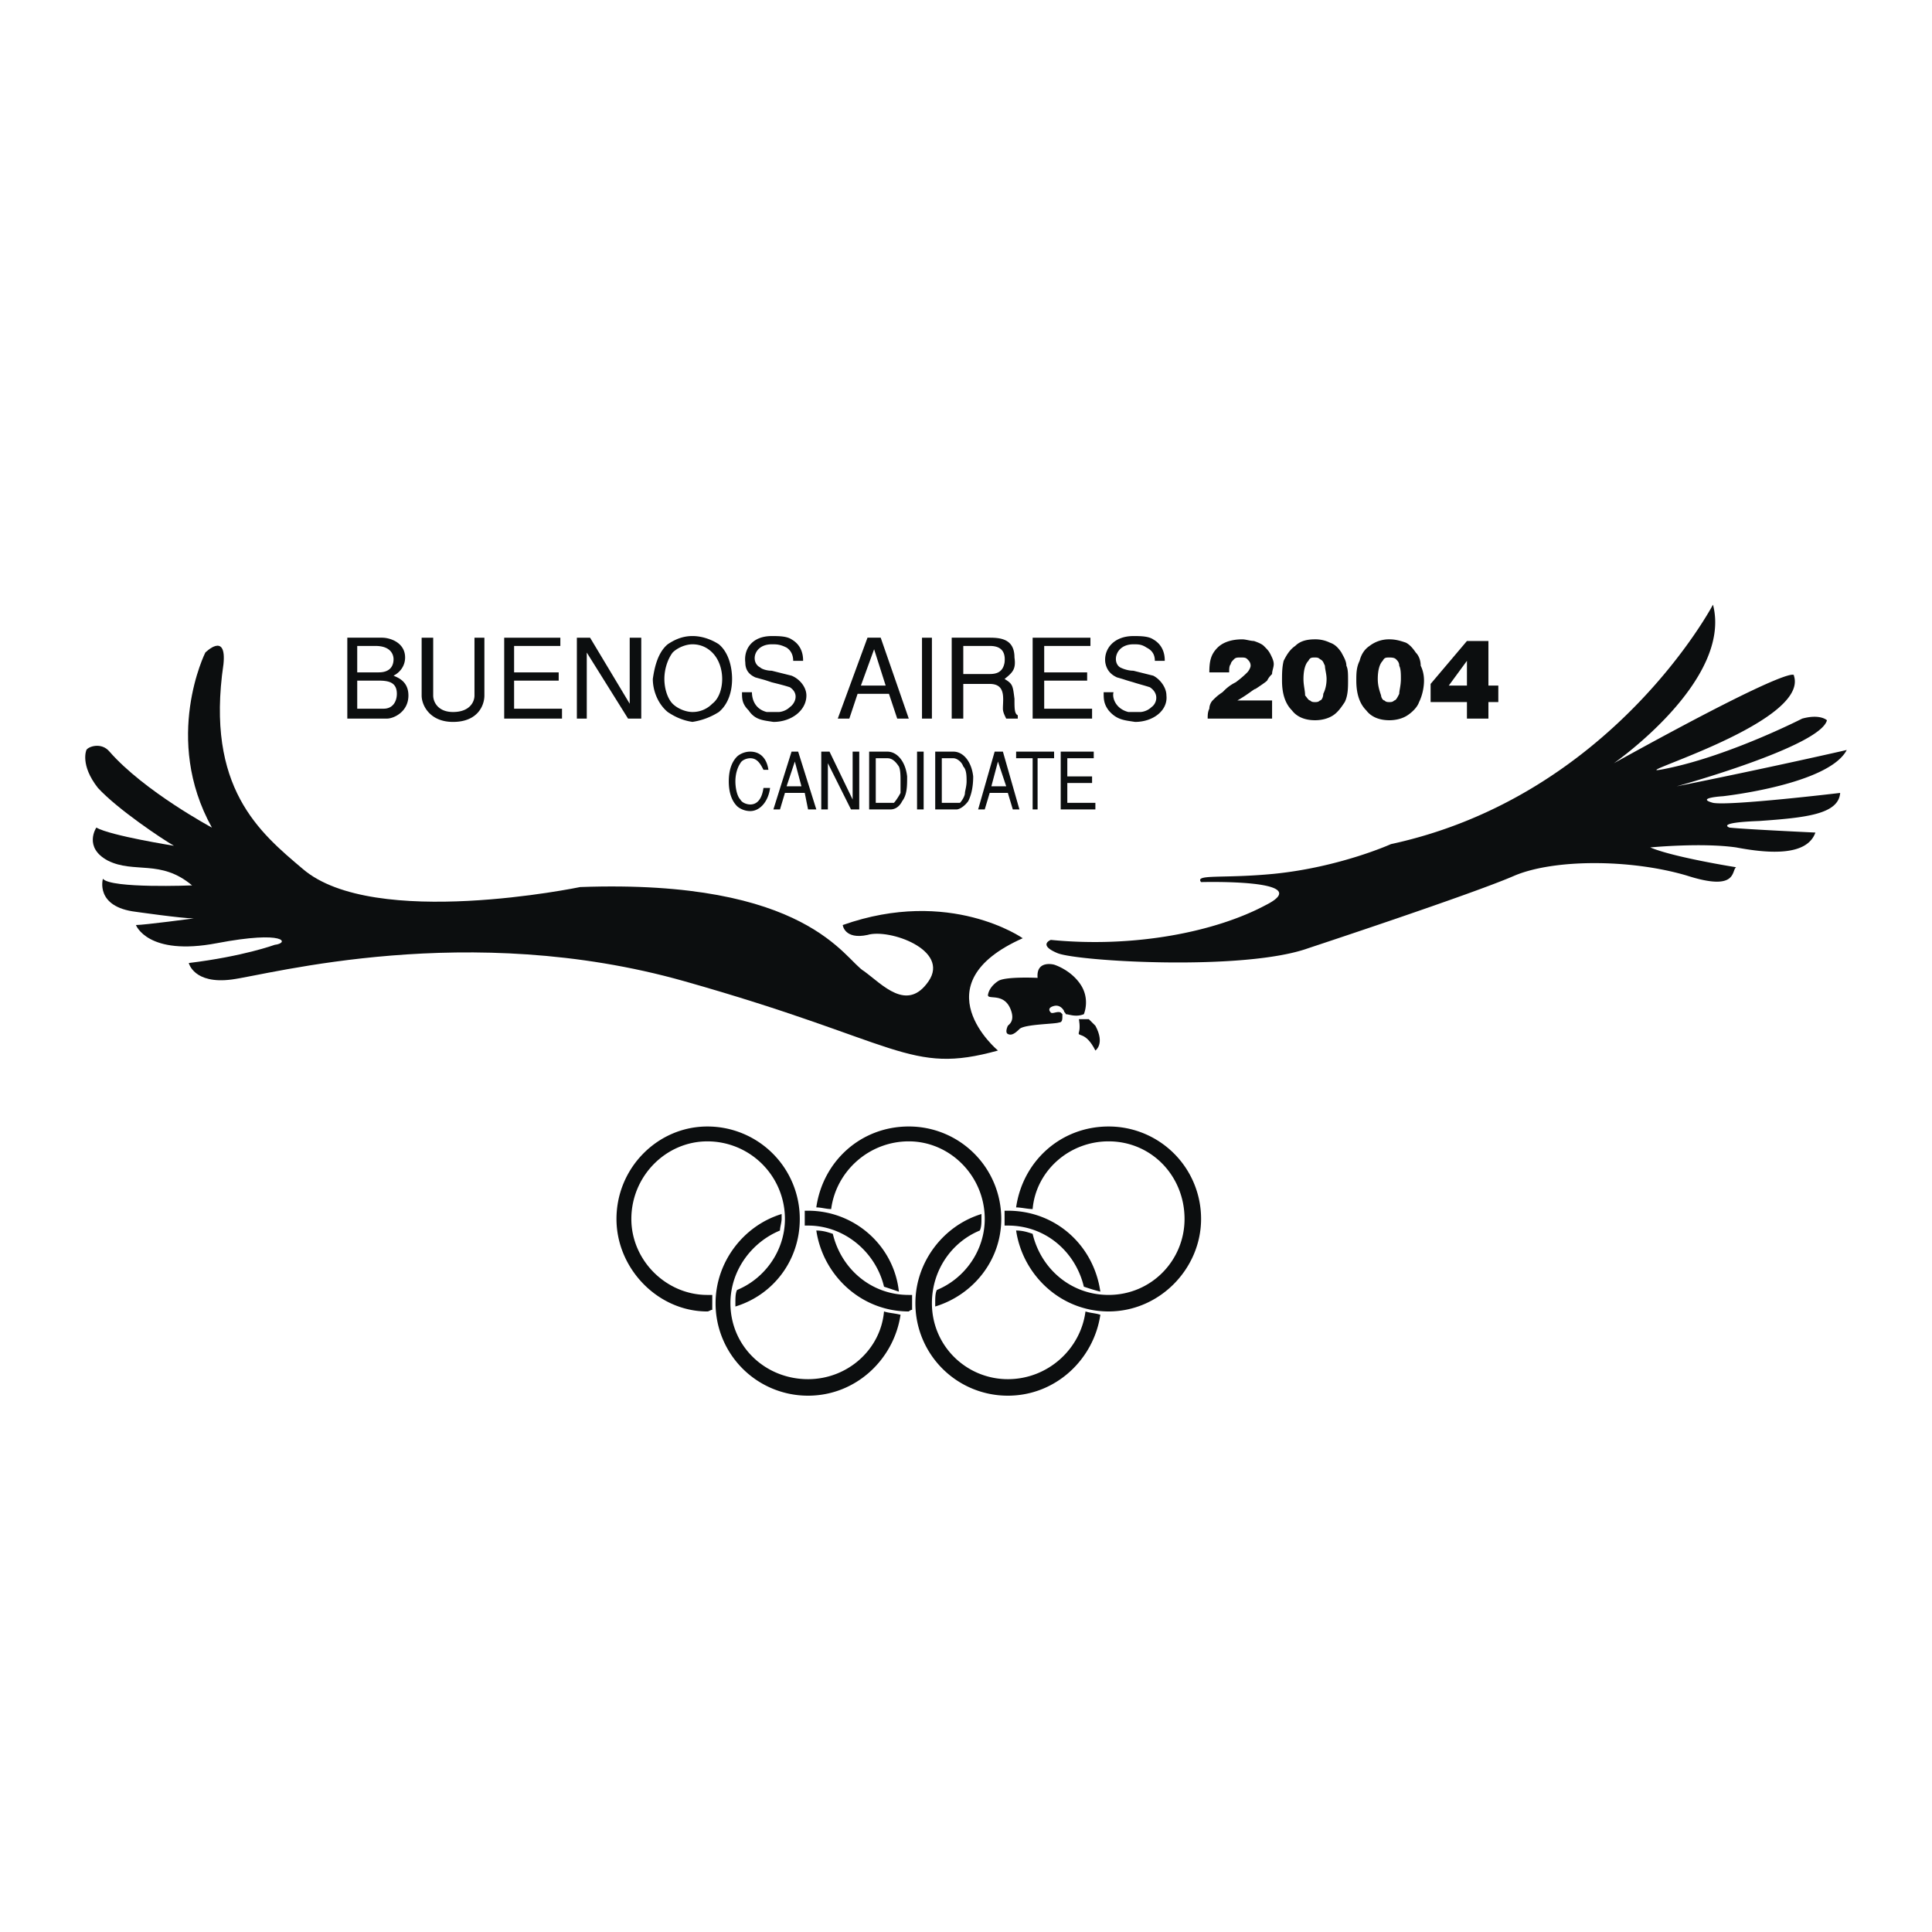 <svg xmlns="http://www.w3.org/2000/svg" width="2500" height="2500" viewBox="0 0 192.756 192.756"><g fill-rule="evenodd" clip-rule="evenodd"><path fill="#fff" d="M0 0h192.756v192.756H0V0z"/><path d="M102.039 93.608s-7.25-5.107-17.959-1.317c0 0 .165 1.482 2.471.988 2.142-.659 8.238 1.482 6.096 4.614-2.142 3.129-4.613.328-6.426-.988-1.977-1.154-5.602-9.228-28.338-8.404 0 0-20.595 4.284-27.679-1.812-4.284-3.625-9.721-8.074-7.908-20.43.329-3.295-1.812-1.153-1.812-1.153s-4.284 8.567.659 17.464c0 0-6.755-3.625-10.215-7.579-.824-.988-2.142-.494-2.307-.165 0 0-.659 1.483 1.153 3.789 1.977 2.142 6.425 5.108 7.579 5.767 0 0-6.261-.989-7.744-1.812 0 0-1.318 1.977 1.153 3.295 2.636 1.318 5.272-.165 8.402 2.471 0 0-8.073.33-8.896-.659 0 0-.824 2.801 3.295 3.295 0 0 4.613.659 5.767.659 0 0-4.942.659-5.767.659 0 0 1.153 3.13 8.073 1.812s7.25 0 5.767.165c0 0-3.131 1.153-8.567 1.813 0 0 .494 2.141 4.284 1.646s23.561-5.931 45.144.166c21.583 6.096 22.407 9.391 31.303 6.92-.001 0-7.909-6.591 2.472-11.204zM109.287 104.812s.988-.66 0-2.473l-.658-.658h-.988s.164.824 0 1.318c-.166.495.658-.165 1.646 1.813z" fill="#0c0e0f"/><path d="M107.805 98.221c-.988-1.482-2.637-1.977-2.637-1.977s-1.812-.494-1.646 1.318c0 0-3.295-.164-3.955.33 0 0-.824.494-.988 1.318-.164.658 1.648-.33 2.307 1.646.33.988-.164 1.318-.33 1.482 0 0-.328.66 0 .824.33.164.66 0 1.154-.494s3.625-.494 3.953-.658c.33 0 .33-.33.33-.66v-.164l-.164-.166c-.33-.164-.824.166-.988 0-.166-.164-.33-.494.328-.658.66-.164.988.494.988.494 0 .164.166.164.166.33.33 0 .988.328 1.812 0 0 .002.658-1.481-.33-2.965zM127.082 87.183c-5.107.494-7.908 0-7.25.824 0 0 11.697-.33 6.426 2.307-4.943 2.636-13.016 4.284-21.418 3.46 0 0-1.318.494.658 1.318 1.977.824 18.617 1.813 25.043-.494 0 0 16.477-5.437 20.596-7.249 3.953-1.648 11.533-1.648 17.135 0 5.107 1.647 4.447-.495 4.941-.824 0 0-6.26-.989-8.566-1.978 0 0 5.107-.494 8.566 0 3.461.659 7.086.824 7.91-1.482 0 0-7.086-.33-8.568-.495 0 0-1.482-.494 2.965-.659 4.613-.33 7.908-.659 8.074-2.801 0 0-11.039 1.318-12.688.989-1.812-.494.99-.659.99-.659s10.543-1.153 12.355-4.613c0 0-7.908 1.812-16.969 3.625 0 0 14.332-3.954 14.992-6.591 0 0-.66-.659-2.471-.165 0 0-7.086 3.625-13.346 4.943-6.262 1.318 14.168-4.284 12.521-9.227 0 0 .824-1.647-17.959 8.732 0 0 11.863-8.238 9.885-15.817 0 0-10.049 19.112-32.127 23.89.002 0-5.105 2.307-11.695 2.966zM88.198 130.844c-.329 3.789-3.625 6.756-7.579 6.756-4.284 0-7.744-3.297-7.744-7.58 0-3.295 2.142-6.096 4.943-7.25 0-.328.165-.822.165-1.152v-.494c-3.79 1.152-6.59 4.777-6.59 8.896a9.212 9.212 0 0 0 9.227 9.227c4.778 0 8.567-3.625 9.227-8.072-.66-.167-1.154-.167-1.649-.331zM80.29 122.275h.33c3.625 0 6.755 2.637 7.579 6.098.495.164.989.328 1.483.494-.494-4.613-4.448-8.074-9.062-8.074h-.33v1.482z" fill="#0c0e0f"/><path d="M71.063 130.02v-.824h-.494c-4.119 0-7.579-3.459-7.579-7.578 0-4.283 3.46-7.744 7.579-7.744a7.736 7.736 0 0 1 7.744 7.744c0 3.131-1.977 5.932-4.778 7.084-.165.33-.165.824-.165 1.318v.33c3.789-1.154 6.425-4.613 6.425-8.732a9.212 9.212 0 0 0-9.227-9.227c-4.943 0-9.062 4.119-9.062 9.227 0 4.943 4.119 9.227 9.062 9.227.165 0 .33-.164.494-.164l.001-.661zM82.926 120.629c.494-3.789 3.789-6.756 7.744-6.756 4.119 0 7.578 3.461 7.578 7.744 0 3.131-1.976 5.932-4.777 7.084-.165.33-.165.824-.165 1.318v.33c3.79-1.154 6.59-4.613 6.59-8.732a9.212 9.212 0 0 0-9.227-9.227c-4.778 0-8.567 3.459-9.227 8.072.496.001.99.167 1.484.167zM91 130.02v-.824h-.33c-3.79 0-6.755-2.635-7.579-6.096-.494-.164-.988-.33-1.647-.33.659 4.449 4.449 8.074 9.227 8.074 0 0 .165-.164.33-.164l-.001-.66z" fill="#0c0e0f"/><path d="M108.299 130.844c-.494 3.789-3.789 6.756-7.744 6.756-4.118 0-7.578-3.297-7.578-7.58 0-3.295 1.977-6.096 4.777-7.25.166-.328.166-.822.166-1.152v-.494c-3.79 1.152-6.591 4.777-6.591 8.896a9.212 9.212 0 0 0 9.226 9.227c4.779 0 8.568-3.625 9.227-8.072-.495-.167-.989-.167-1.483-.331zM100.227 121.617v.658h.328c3.791 0 6.756 2.637 7.58 6.098.494.164.988.328 1.646.494-.658-4.613-4.447-8.074-9.227-8.074h-.328l.001.824z" fill="#0c0e0f"/><path d="M110.605 112.391c-4.777 0-8.566 3.459-9.227 8.072.494 0 1.154.166 1.648.166.328-3.789 3.625-6.756 7.578-6.756 4.283 0 7.578 3.461 7.578 7.744 0 4.119-3.295 7.578-7.578 7.578-3.789 0-6.756-2.635-7.578-6.096-.494-.164-.988-.33-1.648-.33.66 4.449 4.449 8.074 9.227 8.074 5.107 0 9.227-4.283 9.227-9.227a9.211 9.211 0 0 0-9.227-9.225zM35.641 64.446h1.812c1.647 0 1.812.989 1.812 1.318 0 .659-.329 1.318-1.482 1.318h-2.142v-2.636zm-.989 7.249h3.954c.659 0 2.142-.659 2.142-2.306 0-1.483-1.153-1.812-1.483-1.978.659-.33 1.153-.989 1.153-1.812 0-1.482-1.482-1.977-2.306-1.977h-3.46v8.073zm.989-3.789h2.142c.988 0 1.812.165 1.812 1.318 0 .659-.33 1.482-1.318 1.482h-2.636v-2.8zM43.22 63.623v5.767c0 .659.494 1.647 1.977 1.647 1.647 0 2.142-.989 2.142-1.647v-5.767h.989v5.767c0 .988-.659 2.636-3.13 2.636-2.307 0-3.131-1.647-3.131-2.636v-5.767h1.153zM50.304 63.623h5.602v.823h-4.614v2.636h4.449v.824h-4.449v2.801h4.779v.988h-5.767v-8.072zM62.661 71.695l-4.119-6.59v6.59h-.988v-8.072h1.318l3.954 6.589v-6.589h1.153v8.072h-1.318zM69.086 64.282c.824 0 1.483.329 1.977.823.659.659.989 1.647.989 2.636s-.33 1.977-.989 2.471a2.729 2.729 0 0 1-1.977.824c-.659 0-1.482-.33-1.977-.824-.494-.494-.824-1.482-.824-2.471s.33-1.977.824-2.636c.495-.494 1.319-.823 1.977-.823zm0-.824c-1.153 0-1.977.494-2.471.824-.989.823-1.318 2.306-1.483 3.459 0 1.153.494 2.471 1.483 3.295.494.329 1.318.823 2.471.988a6.787 6.787 0 0 0 2.636-.988c.989-.824 1.318-2.142 1.318-3.295s-.329-2.636-1.318-3.459c-.493-.33-1.482-.824-2.636-.824zM79.137 65.929c0-.495-.165-.989-.659-1.318-.659-.329-.989-.329-1.483-.329-1.812 0-2.142 1.812-1.154 2.306.165.165.659.33 1.154.33l1.977.494c.824.33 1.483 1.153 1.483 1.978 0 1.482-1.483 2.636-3.295 2.636-.988-.165-1.812-.165-2.471-1.153-.659-.659-.659-1.153-.659-1.812h.989c0 .495.165 1.647 1.482 1.978h1.153c.33 0 .824-.165 1.153-.495.494-.33.989-1.318 0-1.977-.494-.165-1.153-.33-1.812-.494-.989-.33-.495-.165-1.648-.494-.329-.165-.988-.495-.988-1.483-.165-1.318.659-2.636 2.636-2.636.659 0 1.483 0 1.977.33 1.153.659 1.153 1.812 1.153 2.142h-.988v-.003zM87.21 64.775l1.153 3.625h-2.471l1.318-3.625zm-1.648 4.449h3.13l.824 2.471h1.153l-2.801-8.073H86.55l-2.965 8.073h1.153l.824-2.471zM91.988 63.623h.989v8.072h-.989v-8.072zM98.742 64.446c.66 0 1.648.165 1.484 1.647-.166.989-.824 1.154-1.484 1.154h-2.635v-2.801h2.635zm-3.788 7.249h1.153v-3.46h2.635c1.648 0 1.318 1.483 1.318 2.471 0 .33.166.659.33.989h1.154v-.33c-.33-.165-.33-.659-.33-1.647-.166-1.318-.166-1.483-.988-1.977.822-.659 1.152-.989.988-2.142 0-1.812-1.318-1.977-2.473-1.977h-3.789v8.073h.002zM103.027 63.623h5.766v.823h-4.613v2.636h4.285v.824h-4.285v2.801h4.777v.988h-5.93v-8.072zM115.219 65.929c0-.495-.164-.989-.824-1.318-.494-.329-.822-.329-1.318-.329-1.812 0-2.141 1.812-1.316 2.306.328.165.822.33 1.316.33l1.979.494c.658.33 1.318 1.153 1.318 1.978.164 1.482-1.318 2.636-3.131 2.636-.988-.165-1.812-.165-2.637-1.153-.494-.659-.494-1.153-.494-1.812h.988c-.164.495.164 1.647 1.482 1.978h1.154c.33 0 .824-.165 1.152-.495.494-.33.824-1.318-.164-1.977-.494-.165-1.152-.33-1.648-.494-1.152-.33-.494-.165-1.646-.494-.33-.165-.988-.495-1.154-1.483-.164-1.318.824-2.636 2.801-2.636.66 0 1.484 0 1.979.33 1.152.659 1.152 1.812 1.152 2.142h-.989v-.003zM122.633 67.082h-1.977c0-1.153.164-1.812.824-2.471.494-.494 1.316-.824 2.471-.824.33 0 .824.165 1.152.165.494.165.824.33.99.494.328.33.494.494.658.824.164.329.33.659.33.988 0 .33-.166.659-.166.989-.164.165-.328.33-.494.659-.164.165-.658.494-1.152.824-.166 0-.66.494-1.812 1.153h3.459v1.812h-6.426c0-.33 0-.659.166-.989 0-.329.164-.659.328-.824.33-.329.496-.494.99-.824.328-.329.658-.659 1.316-.988.66-.494.99-.824 1.154-.989.164-.165.33-.494.33-.659 0-.33-.166-.494-.33-.659s-.33-.165-.658-.165c-.33 0-.496 0-.66.165s-.33.329-.33.494c-.163.166-.163.495-.163.825zM130.705 69.883c-.164 0-.328-.329-.494-.494 0-.495-.164-.989-.164-1.648 0-.824.164-1.483.494-1.812.164-.33.33-.33.66-.33.164 0 .328 0 .494.165.328.165.328.329.494.659 0 .33.164.824.164 1.318 0 .659-.164 1.153-.33 1.483 0 .33-.164.659-.328.659-.166.165-.33.165-.494.165-.166 0-.33 0-.496-.165zm-1.482-5.437c-.494.33-.824.824-1.152 1.483-.164.659-.164 1.318-.164 1.977 0 1.318.328 2.306.988 2.965.494.659 1.316.988 2.307.988.658 0 1.316-.165 1.812-.494.492-.329.822-.824 1.152-1.318.33-.659.33-1.483.33-2.142 0-.659 0-1.154-.166-1.483 0-.494-.328-.988-.494-1.318-.33-.494-.658-.823-1.152-.988a3.287 3.287 0 0 0-1.482-.33c-.825.001-1.485.166-1.979.66zM138.121 69.883c-.166 0-.33-.329-.33-.494-.166-.495-.33-.989-.33-1.648 0-.824.164-1.483.494-1.812.166-.33.33-.33.66-.33.164 0 .494 0 .658.165s.33.329.33.659c.164.33.164.824.164 1.318 0 .659-.164 1.153-.164 1.483-.166.33-.33.659-.494.659-.166.165-.33.165-.494.165-.166 0-.33 0-.494-.165zm-1.484-5.437c-.494.33-.822.824-.988 1.483-.33.659-.33 1.318-.33 1.977 0 1.318.33 2.306.99 2.965.494.659 1.316.988 2.307.988.658 0 1.316-.165 1.812-.494.494-.329.988-.824 1.152-1.318.33-.659.494-1.483.494-2.142 0-.659-.164-1.154-.33-1.483 0-.494-.164-.988-.494-1.318-.328-.494-.658-.823-.988-.988-.494-.165-.988-.33-1.646-.33a3.178 3.178 0 0 0-1.979.66zM146.357 65.929V68.4h-1.812l1.812-2.471zm-3.625 2.306v1.812h3.625v1.647h2.143v-1.647h.988V68.4h-.988v-4.448h-2.143l-3.625 4.283zM76.171 76.803c-.33-.659-.659-1.154-1.318-1.154-.33 0-.824.165-.989.495-.329.494-.494 1.153-.494 1.812 0 .658.165 1.482.494 1.812.165.33.659.495.989.495.659 0 1.153-.495 1.318-1.648h.659c-.165 1.318-.989 2.307-1.978 2.307-.659 0-1.153-.33-1.318-.494-.659-.659-.824-1.648-.824-2.471 0-.824.165-1.812.824-2.472.165-.165.659-.495 1.318-.495.988 0 1.647.659 1.812 1.813h-.493zM79.301 75.979l.659 2.472h-1.482l.823-2.472zm-.988 3.13h1.977l.33 1.647h.824l-1.812-5.767h-.659l-1.812 5.767h.659l.493-1.647zM84.903 80.757l-2.306-4.613v4.613h-.659V74.99h.823l2.307 4.779V74.99h.659v5.767h-.824zM88.528 75.649c.494 0 .824.33 1.153.824.165.33.165.988.165 1.483v1.153c-.165.33-.494.824-.659.989h-1.812v-4.449h1.153zm.329 5.108c.33 0 .824-.165 1.153-.824.495-.659.495-1.482.495-2.471-.165-1.483-.989-2.472-1.978-2.472h-1.812v5.767h2.142zM91.494 74.99h.659v5.767h-.659V74.99zM95.118 75.649c.33 0 .824.33.989.824.33.33.33.988.33 1.483 0 .494-.165.988-.165 1.153 0 .33-.33.824-.495.989H93.964v-4.449h1.154zm.33 5.108c.165 0 .659-.165 1.153-.824.329-.659.495-1.482.495-2.471-.166-1.483-.989-2.472-1.978-2.472h-1.812v5.767h2.142zM99.566 75.979l.824 2.472h-1.482l.658-2.472zm-.824 3.13h1.812l.494 1.647h.66l-1.648-5.767h-.822l-1.648 5.767h.658l.494-1.647zM103.027 75.649h-1.648v-.659h3.789v.659h-1.647v5.108h-.494v-5.108zM105.828 74.99h3.295v.659h-2.637v1.813h2.471v.659h-2.471v1.977h2.801v.659h-3.459V74.99z" fill="#0c0e0f"/></g></svg>